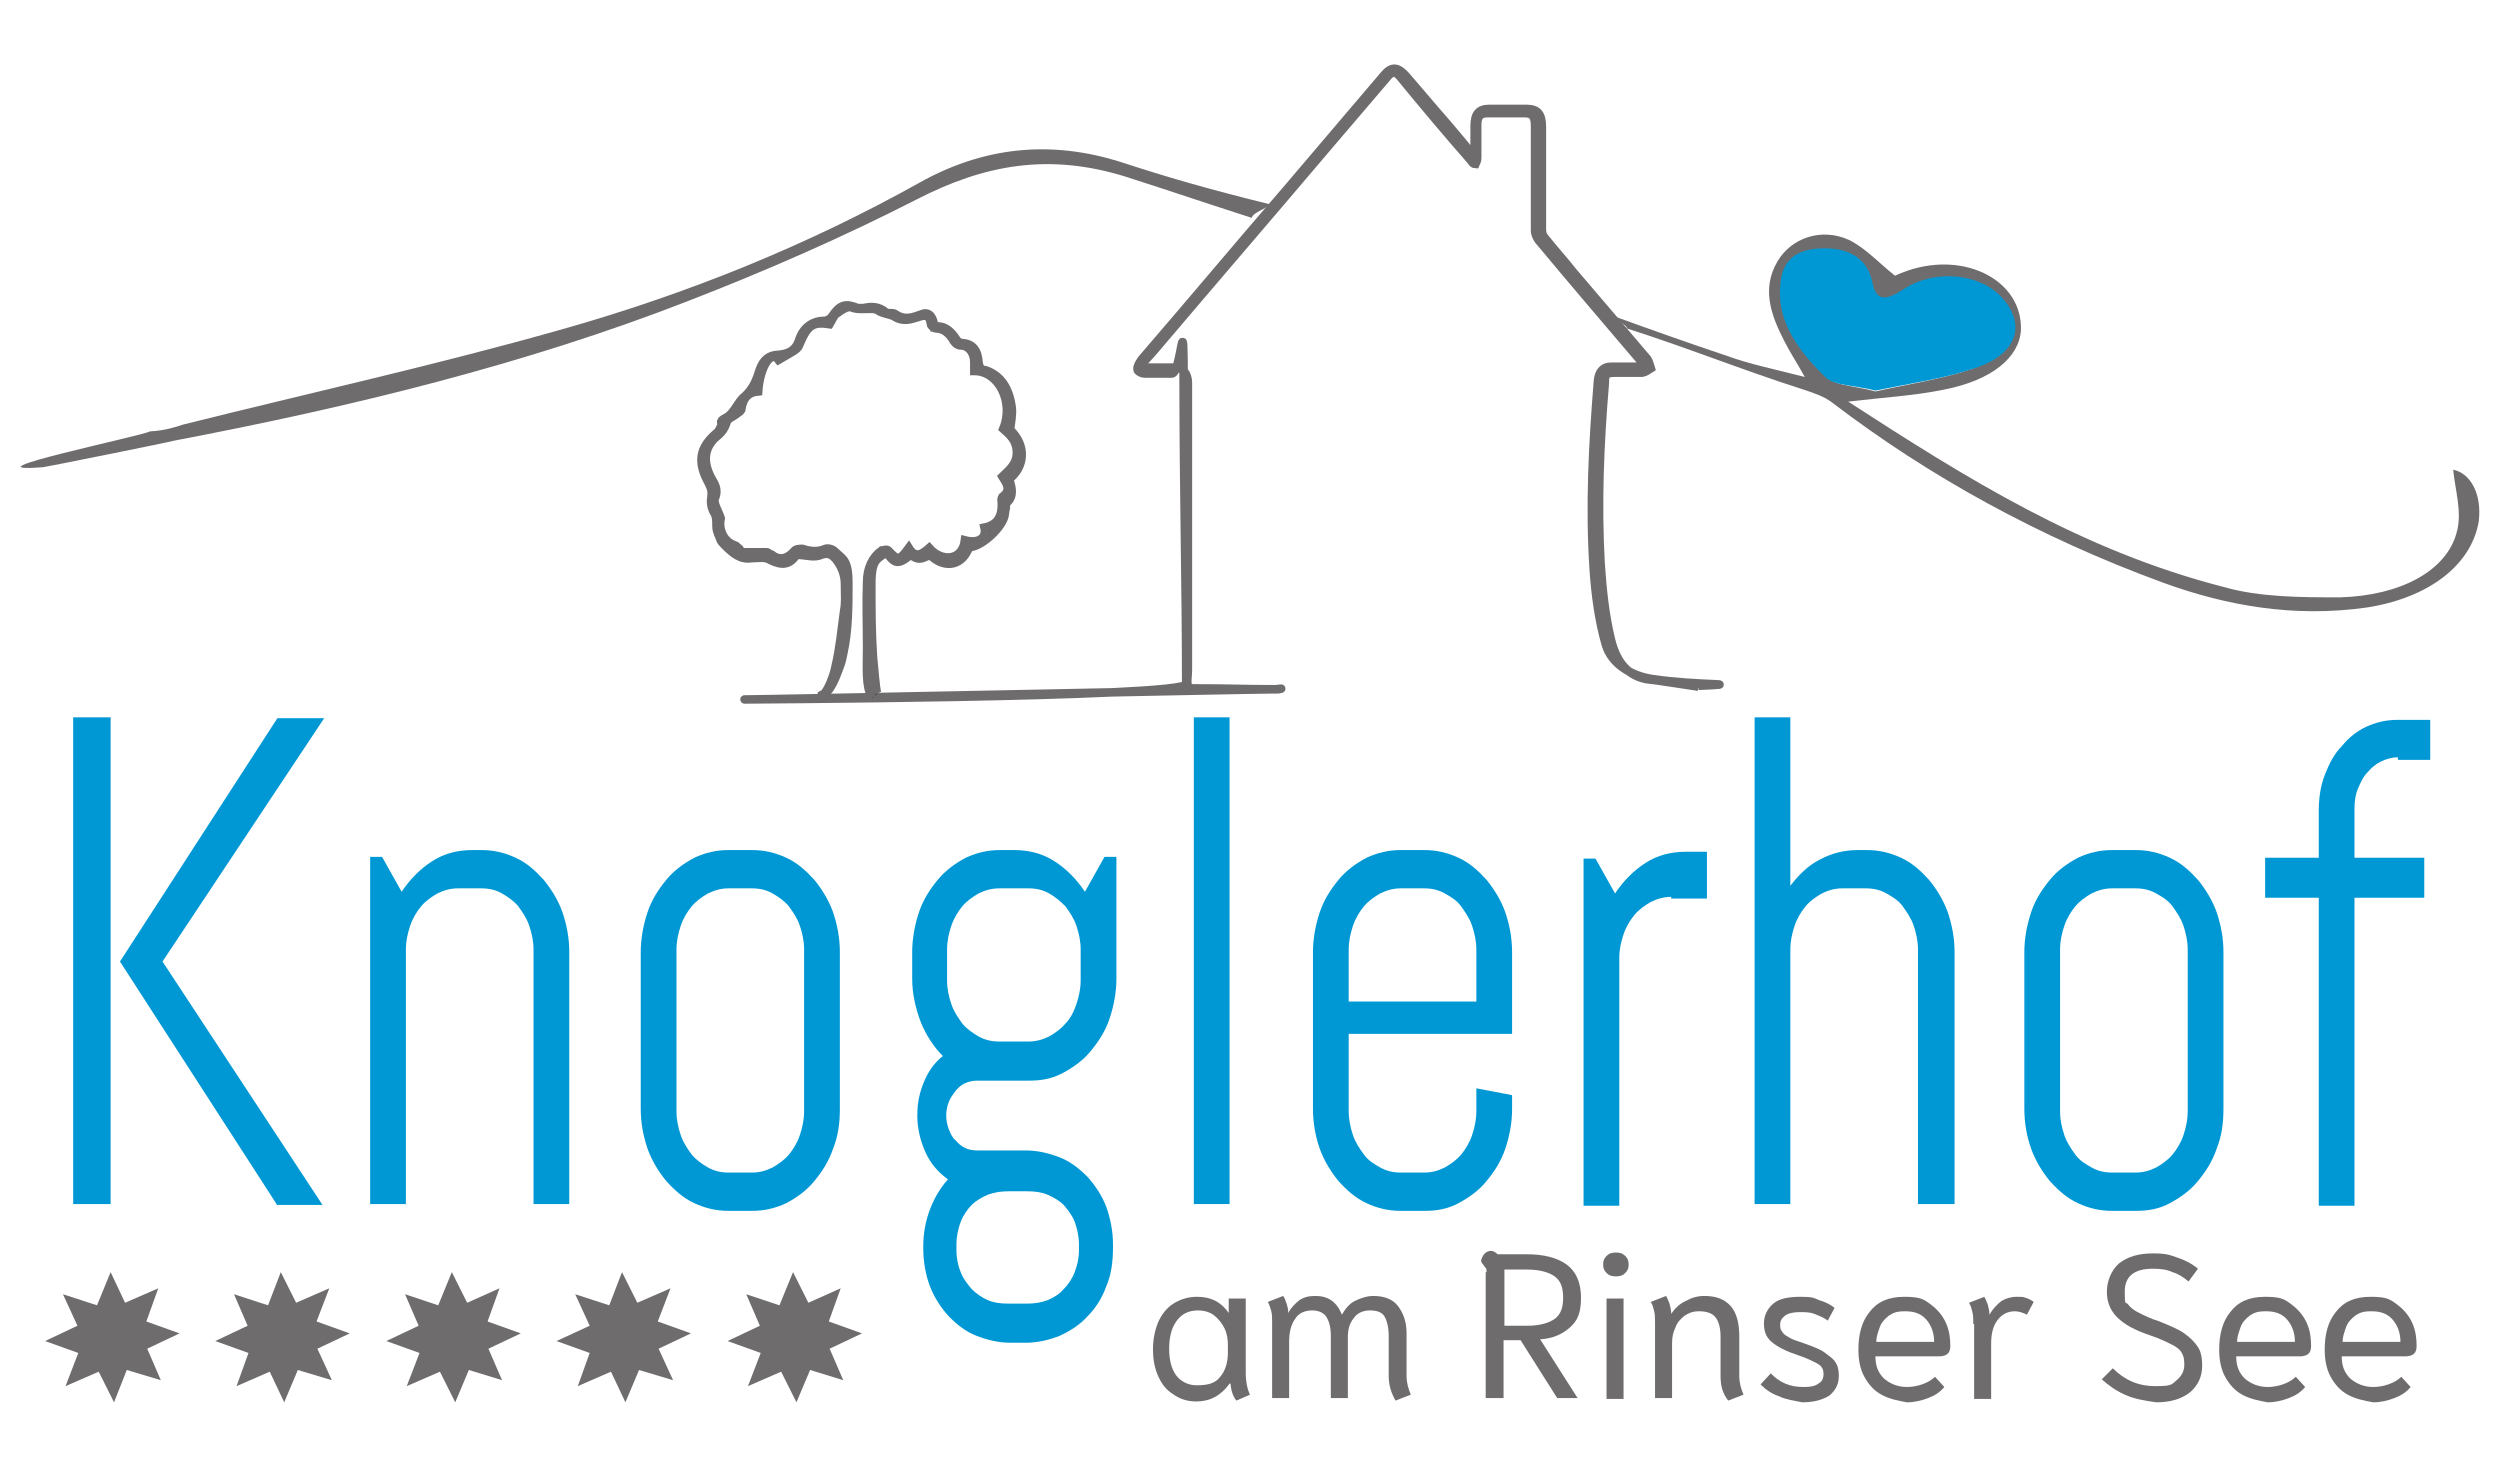 <?xml version="1.0" encoding="UTF-8"?>
<svg id="Ebene_1" xmlns="http://www.w3.org/2000/svg" version="1.1" viewBox="0 0 293.8 172.7">
  <!-- Generator: Adobe Illustrator 29.4.0, SVG Export Plug-In . SVG Version: 2.1.0 Build 152)  -->
  <defs>
    <style>
      .st0, .st1 {
        fill: none;
      }

      .st2 {
        fill: #6f6c6d;
      }

      .st3, .st1 {
        stroke: #6f6c6d;
        stroke-miterlimit: 10;
      }

      .st4 {
        fill: #0098d4;
      }
    </style>
  </defs>
  <rect class="st0" y="64.8" width="4.2" height="10.1"/>
  <g>
    <g>
      <g>
        <g>
          <path class="st2" d="M17.6,50.7c0,.3,0-.3,0,0-.7.5-22.6,5-12.5,4.2.2,0,15.1-3,15.3-3.1,21-4,41.4-9,60.4-16.4,9.3-3.6,18.4-7.6,27-12,7.8-4,15.4-5.5,24.6-2.6,5.3,1.7,9.4,3.1,14.7,4.8.2-.7,1.7-1,2.1-1.6-7.3-1.8-12.1-3.2-17.3-4.9-8.7-2.8-16.6-1.7-23.9,2.4-12.9,7.2-27,13-42.3,17.3-14.5,4.1-29.4,7.4-44.2,11.1-.9.3-2.1.7-3.9.8"/>
          <path class="st2" d="M288.3,55.2c.2,2.3,1.1,5,.4,7.4-1.2,4.5-6.6,7.4-13.7,7.6-4.5,0-9.4,0-13.6-1.2-16.8-4.3-30.3-12.8-44.2-21.8,4.2-.5,7.8-.7,11.2-1.4,5.7-1.1,8.9-3.8,9.1-7,.2-5.8-6.5-9.3-13.3-7-.6.2-1.3.5-1.5.6-1.9-1.5-3.4-3.2-5.4-4.2-3.3-1.5-6.8-.2-8.4,2.5-1.9,3.2-.8,6.3.8,9.4.6,1.2,1.4,2.4,2.4,4.2-3.5-.9-6.5-1.5-9.2-2.5-4.5-1.5-9-3.1-13.4-4.7.1.5,1.7,1,1.7,1.5,7.5,2.4,13.3,4.8,20.8,7.2,1.2.4,2.4.8,3.3,1.5,11.4,8.7,24.3,15.8,38.7,21.1,7.6,2.8,15.6,4.2,24.1,3,7.2-1.1,12.3-4.9,13.2-10.1.4-3.3-1-5.7-3-6.1ZM214.9,44.5c-3-3-5.3-6.3-5.1-10.3.1-2.1.9-4.2,4.3-4.4,3.3-.2,5.3,1.2,5.8,3.7.4,1.9,1.1,2.6,3.5,1,3.4-2.3,8.4-1.8,10.9.9,2.8,3,1.9,6.4-2.7,8-3.6,1.2-7.6,1.8-11.2,2.6-2.2-.6-4.6-.7-5.5-1.5Z"/>
          <path class="st2" d="M135.5,47.3"/>
          <path class="st4" d="M220.4,45.9c3.9-.8,8.1-1.4,11.9-2.7,4.9-1.7,5.8-5.2,2.9-8.3-2.6-2.8-7.9-3.3-11.5-.9-2.6,1.7-3.3,1-3.7-1-.6-2.6-2.7-4-6.2-3.8-3.7.2-4.5,2.4-4.6,4.6-.3,4.1,2.2,7.5,5.4,10.6.9.9,3.5.9,5.8,1.5Z"/>
        </g>
        <path id="Haus" class="st1" d="M199.6,80.6c6-.3-.1,0-5.4-.8-2.2-.3-4.8-1.6-5.5-4.1-.8-2.8-1.2-5.8-1.4-8.7-.5-7.5-.1-14.9.5-22.3.1-1,.6-1.6,1.5-1.6h3.4c.2,0,.3,0,.7,0-.2-.3-.4-.5-.5-.6-4-4.7-8.1-9.5-12.1-14.3-.2-.3-.4-.7-.4-1.1v-12.3c0-1.1-.3-1.5-1.2-1.5h-4.4c-.9,0-1.2.4-1.2,1.4v3.9c0,.2-.1.5-.2.7-.2,0-.4-.2-.5-.4-2.8-3.2-5.5-6.4-8.2-9.7-.7-.9-1.1-.9-1.8,0-2.3,2.7-4.7,5.5-7,8.2-6.7,7.9-13.5,15.8-20.2,23.7-.5.6-1.1,1.2-1.6,1.8,0,0,.1.2.1.3h3.9c.9,0,1.5.7,1.5,1.8v33.7c0,1.3-.4,2.2.7,2.2,4.8,0,5.1.1,9.9.1-.4,0,.4,0,0,0-1.3.1,1.3-.2,0,0-3.1,0-59.5,1.2-62.6,1.2s51.8-.2,51.8-1.8c0-11.1-.3-23.7-.3-34.8s-.2-1.7-1.4-1.7h-3.2c-.3,0-.7-.2-.8-.4-.1-.3.1-.7.3-1,0,0,.1-.2.2-.3,5.7-6.6,11.3-13.3,17-19.9,3.8-4.5,7.6-8.9,11.4-13.4.9-1.1,1.6-1.1,2.6,0,1.2,1.4,2.4,2.8,3.6,4.2,1.5,1.7,2.9,3.4,4.4,5.2.1,0,.1-.2.1-.2v-3.3c0-1.4.5-2,1.7-2h4.4c1.3,0,1.8.6,1.8,2.1v12.1c0,.3.1.7.3.9,1.1,1.4,2.3,2.7,3.4,4.1,2.9,3.4,5.8,6.8,8.7,10.2.2.3.3.8.4,1.1-.3.2-.6.4-1,.5-1.1,0-2.2,0-3.3,0s-1.1.4-1.1,1.2c-.6,7.1-.9,14.1-.5,21.2.2,3,.5,6,1.2,8.9.6,2.5,1.8,4.2,4.1,4.7,1.8.2,4.1.6,6.2.9"/>
        <g>
          <path class="st4" d="M8.6,141.5v-57.2h4.4v57.2h-4.4ZM32.5,141.5l-18.4-28.5,18.5-28.6h5.5l-19,28.6,18.8,28.6h-5.4Z"/>
          <path class="st4" d="M62.7,141.5v-29.9c0-1-.2-1.9-.5-2.8-.3-.9-.8-1.6-1.3-2.3-.5-.6-1.2-1.1-1.9-1.5s-1.5-.6-2.4-.6h-2.8c-.8,0-1.6.2-2.4.6-.7.4-1.4.9-1.9,1.5s-1,1.4-1.3,2.3c-.3.9-.5,1.8-.5,2.8v29.9h-4.2v-40.8h1.4l2.3,4.1c1-1.5,2.2-2.7,3.6-3.6,1.4-.9,3-1.3,4.7-1.3h1.1c1.4,0,2.7.3,4,.9,1.3.6,2.3,1.5,3.3,2.6.9,1.1,1.7,2.4,2.2,3.8.5,1.5.8,3,.8,4.7v29.6h-4.2Z"/>
          <path class="st4" d="M97.9,135c-.5,1.5-1.3,2.7-2.2,3.8s-2,1.9-3.3,2.6c-1.3.6-2.6.9-4,.9h-2.8c-1.4,0-2.7-.3-4-.9-1.3-.6-2.3-1.5-3.3-2.6-.9-1.1-1.7-2.4-2.2-3.8-.5-1.5-.8-3-.8-4.7v-18.4c0-1.6.3-3.2.8-4.7s1.3-2.7,2.2-3.8,2-1.9,3.3-2.6c1.3-.6,2.6-.9,4-.9h2.8c1.4,0,2.7.3,4,.9,1.3.6,2.3,1.5,3.3,2.6.9,1.1,1.7,2.4,2.2,3.8.5,1.5.8,3,.8,4.7v18.4c0,1.7-.2,3.2-.8,4.7ZM94.5,111.6c0-1-.2-1.9-.5-2.8-.3-.9-.8-1.6-1.3-2.3-.5-.6-1.2-1.1-1.9-1.5s-1.5-.6-2.4-.6h-2.8c-.8,0-1.6.2-2.4.6-.7.4-1.4.9-1.9,1.5s-1,1.4-1.3,2.3c-.3.9-.5,1.8-.5,2.8v19c0,1,.2,1.9.5,2.8.3.9.8,1.6,1.3,2.3.5.6,1.2,1.1,1.9,1.5s1.5.6,2.4.6h2.8c.8,0,1.6-.2,2.4-.6.7-.4,1.4-.9,1.9-1.5s1-1.4,1.3-2.3c.3-.9.5-1.8.5-2.8v-19Z"/>
          <path class="st4" d="M130,151.2c-.5,1.4-1.3,2.6-2.2,3.5-.9,1-2,1.7-3.3,2.3-1.3.5-2.6.8-4,.8h-1.7c-1.4,0-2.7-.3-4-.8s-2.3-1.3-3.3-2.3c-.9-1-1.7-2.2-2.2-3.5s-.8-2.9-.8-4.5v-.2c0-1.6.3-3.1.8-4.4.5-1.3,1.2-2.5,2.1-3.5-1.1-.8-2-1.8-2.6-3.1s-1-2.8-1-4.4.3-2.8.8-4,1.2-2.2,2.2-3c-1.1-1.1-2-2.5-2.6-4-.6-1.6-1-3.3-1-5.1v-3.1c0-1.6.3-3.2.8-4.7s1.3-2.7,2.2-3.8,2-1.9,3.3-2.6c1.3-.6,2.6-.9,4-.9h1.7c1.7,0,3.3.4,4.7,1.3,1.4.9,2.6,2.1,3.6,3.6l2.3-4.1h1.4v14.3c0,1.6-.3,3.2-.8,4.7s-1.3,2.7-2.2,3.8-2,1.9-3.3,2.6-2.6.9-4,.9h-6.1c-.5,0-.9.1-1.4.3-.4.2-.8.5-1.1.9s-.6.8-.8,1.3-.3,1.1-.3,1.6.1,1.1.3,1.6.4,1,.8,1.3c.3.4.7.7,1.1.9.4.2.9.3,1.4.3h5.7c1.4,0,2.7.3,4,.8s2.3,1.3,3.3,2.3c.9,1,1.7,2.2,2.2,3.5.5,1.4.8,2.9.8,4.5v.2c0,1.8-.2,3.3-.8,4.7ZM127,111.6c0-1-.2-1.9-.5-2.8-.3-.9-.8-1.6-1.3-2.3-.6-.6-1.2-1.1-1.9-1.5s-1.5-.6-2.4-.6h-3.5c-.8,0-1.6.2-2.4.6-.7.4-1.4.9-1.9,1.5s-1,1.4-1.3,2.3c-.3.9-.5,1.8-.5,2.8v3.6c0,1,.2,1.9.5,2.8.3.9.8,1.6,1.3,2.3.5.6,1.2,1.1,1.9,1.5s1.5.6,2.4.6h3.5c.8,0,1.6-.2,2.4-.6.7-.4,1.4-.9,1.9-1.5.6-.6,1-1.4,1.3-2.3.3-.9.5-1.8.5-2.8v-3.6ZM126.8,146.3c0-1-.2-1.9-.5-2.7s-.8-1.4-1.3-2c-.5-.5-1.2-.9-1.9-1.2s-1.5-.4-2.4-.4h-2.2c-.8,0-1.6.1-2.4.4-.7.3-1.4.7-1.9,1.2s-1,1.2-1.3,2-.5,1.7-.5,2.7v.6c0,1,.2,1.9.5,2.6.3.8.8,1.4,1.3,2,.5.5,1.2,1,1.9,1.3s1.5.4,2.4.4h2.2c.8,0,1.6-.1,2.4-.4.7-.3,1.4-.7,1.9-1.3.5-.5,1-1.2,1.3-2s.5-1.6.5-2.6v-.6Z"/>
          <path class="st4" d="M140.3,141.5v-57.2h4.2v57.2h-4.2Z"/>
          <path class="st4" d="M176.9,135c-.5,1.5-1.3,2.7-2.2,3.8-.9,1.1-2,1.9-3.3,2.6s-2.6.9-4,.9h-2.8c-1.4,0-2.7-.3-4-.9s-2.3-1.5-3.3-2.6c-.9-1.1-1.7-2.4-2.2-3.8s-.8-3-.8-4.7v-18.4c0-1.6.3-3.2.8-4.7s1.3-2.7,2.2-3.8c.9-1.1,2-1.9,3.3-2.6,1.3-.6,2.6-.9,4-.9h2.8c1.4,0,2.7.3,4,.9,1.3.6,2.3,1.5,3.3,2.6.9,1.1,1.7,2.4,2.2,3.8.5,1.5.8,3,.8,4.7v9.6h-19.2v9.1c0,1,.2,1.9.5,2.8.3.9.8,1.6,1.3,2.3s1.2,1.1,1.9,1.5c.7.4,1.5.6,2.4.6h2.8c.8,0,1.6-.2,2.4-.6.7-.4,1.4-.9,1.9-1.5s1-1.4,1.3-2.3c.3-.9.5-1.8.5-2.8v-2.7l4.2.8v1.6c0,1.7-.3,3.2-.8,4.7ZM173.5,111.6c0-1-.2-1.9-.5-2.8-.3-.9-.8-1.6-1.3-2.3s-1.2-1.1-1.9-1.5c-.7-.4-1.5-.6-2.4-.6h-2.8c-.8,0-1.6.2-2.4.6-.7.4-1.4.9-1.9,1.5s-1,1.4-1.3,2.3c-.3.9-.5,1.8-.5,2.8v6.1h15v-6.1h0Z"/>
          <path class="st4" d="M196.4,105.4c-.8,0-1.6.2-2.4.6-.7.4-1.4.9-1.9,1.5s-1,1.4-1.3,2.3c-.3.9-.5,1.8-.5,2.8v29.1h-4.2v-40.8h1.4l2.3,4.1c1-1.5,2.2-2.7,3.6-3.6,1.4-.9,3-1.3,4.7-1.3h2.5v5.5h-4.2v-.2Z"/>
          <path class="st4" d="M225.4,141.5v-29.9c0-1-.2-1.9-.5-2.8-.3-.9-.8-1.6-1.3-2.3s-1.2-1.1-1.9-1.5c-.7-.4-1.5-.6-2.4-.6h-2.8c-.8,0-1.6.2-2.4.6-.7.4-1.4.9-1.9,1.5s-1,1.4-1.3,2.3c-.3.9-.5,1.8-.5,2.8v29.9h-4.2v-57.2h4.2v19.8c1-1.3,2.1-2.4,3.5-3.1,1.3-.7,2.8-1.1,4.4-1.1h1.1c1.4,0,2.7.3,4,.9,1.3.6,2.3,1.5,3.3,2.6.9,1.1,1.7,2.4,2.2,3.8.5,1.5.8,3,.8,4.7v29.6h-4.3Z"/>
          <path class="st4" d="M260.5,135c-.5,1.5-1.3,2.7-2.2,3.8-.9,1.1-2,1.9-3.3,2.6s-2.6.9-4,.9h-2.8c-1.4,0-2.7-.3-4-.9s-2.3-1.5-3.3-2.6c-.9-1.1-1.7-2.4-2.2-3.8s-.8-3-.8-4.7v-18.4c0-1.6.3-3.2.8-4.7s1.3-2.7,2.2-3.8c.9-1.1,2-1.9,3.3-2.6,1.3-.6,2.6-.9,4-.9h2.8c1.4,0,2.7.3,4,.9,1.3.6,2.3,1.5,3.3,2.6.9,1.1,1.7,2.4,2.2,3.8.5,1.5.8,3,.8,4.7v18.4c0,1.7-.2,3.2-.8,4.7ZM257.1,111.6c0-1-.2-1.9-.5-2.8-.3-.9-.8-1.6-1.3-2.3s-1.2-1.1-1.9-1.5c-.7-.4-1.5-.6-2.4-.6h-2.8c-.8,0-1.6.2-2.4.6-.7.4-1.4.9-1.9,1.5s-1,1.4-1.3,2.3c-.3.9-.5,1.8-.5,2.8v19c0,1,.2,1.9.5,2.8.3.9.8,1.6,1.3,2.3s1.2,1.1,1.9,1.5c.7.4,1.5.6,2.4.6h2.8c.8,0,1.6-.2,2.4-.6.7-.4,1.4-.9,1.9-1.5s1-1.4,1.3-2.3c.3-.9.5-1.8.5-2.8v-19Z"/>
          <path class="st4" d="M281.8,89c-.7,0-1.4.2-2,.5s-1.1.7-1.6,1.3c-.5.5-.8,1.2-1.1,1.9s-.4,1.5-.4,2.3v5.8h8.2v4.7h-8.2v36.2h-4.2v-36.2h-6.3v-4.7h6.3v-5.5c0-1.5.2-2.9.7-4.2s1.1-2.5,2-3.4c.8-1,1.8-1.8,2.9-2.3s2.3-.8,3.6-.8h3.9v4.7h-3.8v-.3Z"/>
        </g>
        <g>
          <path class="st2" d="M137.8,163.8c-.8-.5-1.3-1.2-1.7-2.1-.4-.9-.6-1.9-.6-3.1s.2-2.2.6-3.2c.4-.9,1-1.7,1.8-2.2s1.7-.8,2.8-.8c1.6,0,2.8.6,3.7,1.9v-1.7h2v8.7c0,1.1.2,2,.5,2.6l-1.6.7c-.4-.5-.6-1.1-.7-2h-.1c-1,1.4-2.3,2.1-3.9,2.1-1.1,0-2-.3-2.8-.9ZM143.4,161.8c.6-.7.9-1.7.9-2.8v-1c0-.6-.1-1.3-.4-1.9-.3-.6-.7-1.1-1.2-1.5s-1.2-.6-1.9-.6c-1.1,0-1.9.4-2.5,1.2s-.9,1.9-.9,3.3.3,2.4.8,3.1,1.4,1.2,2.4,1.2c1.3,0,2.2-.2,2.8-1Z"/>
          <path class="st2" d="M163.2,161.7v-4.7c0-1-.2-1.8-.5-2.3s-.9-.7-1.7-.7-1.5.3-1.9.9c-.5.6-.7,1.3-.7,2.3v7.1h-2v-7.3c0-1-.2-1.7-.5-2.2s-.9-.8-1.7-.8-1.6.3-2,1c-.5.7-.7,1.6-.7,2.7v6.6h-2v-8.8c0-.6,0-1.1-.1-1.4-.1-.4-.2-.7-.4-1.1l1.8-.7c.2.3.3.6.4.9.1.3.2.7.2,1.1.3-.6.8-1.1,1.3-1.5.6-.4,1.2-.5,1.9-.5,1.5,0,2.5.7,3.1,2.2.4-.7.9-1.3,1.5-1.6s1.4-.6,2.2-.6c1.3,0,2.3.4,2.9,1.2s1,1.8,1,3.2v5c0,.8.2,1.5.5,2.2l-1.8.7c-.5-.9-.8-1.8-.8-2.9Z"/>
          <path class="st2" d="M174.7,149.5c0-.2,0-.4-.1-.5s-.2-.2-.3-.4c-.1-.1-.2-.2-.2-.3s-.1-.2,0-.3c.1-.3.2-.5.4-.7.2-.2.5-.3.7-.3s.5.1.8.4h3.4c2,0,3.6.4,4.7,1.2s1.7,2.1,1.7,3.9-.4,2.7-1.3,3.5-2,1.3-3.5,1.4l4.4,6.9h-2.4l-4.3-6.8h-2v6.8h-2.1v-14.8h0ZM179.5,155.8c1.4,0,2.5-.3,3.2-.8s1-1.3,1-2.5-.3-2-1-2.5-1.8-.8-3.2-.8h-2.7v6.6h2.7Z"/>
          <path class="st2" d="M188.8,149.6c-.3-.3-.4-.6-.4-1s.1-.7.4-1,.6-.4,1.1-.4.8.1,1.1.4c.3.3.4.6.4,1s-.1.7-.4,1-.6.4-1.1.4-.8-.1-1.1-.4ZM188.8,152.6h2v11.8h-2v-11.8Z"/>
          <path class="st2" d="M202.2,161.7v-4.6c0-1-.2-1.8-.6-2.3s-1.1-.7-1.9-.7-1.2.2-1.7.5c-.5.4-.9.8-1.1,1.4-.3.6-.4,1.2-.4,1.9v6.4h-2v-8.8c0-.5,0-1-.1-1.4s-.2-.8-.4-1.1l1.8-.7c.1.2.3.6.4.9.1.4.2.8.2,1.2.4-.6,1-1.2,1.7-1.5.7-.4,1.4-.6,2.2-.6,1.4,0,2.4.4,3.1,1.2s1,2,1,3.6v4.6c0,.8.2,1.5.5,2.2l-1.8.7c-.7-.9-.9-1.8-.9-2.9Z"/>
          <path class="st2" d="M209.1,164.1c-.9-.3-1.6-.8-2.2-1.4l1.2-1.3c.5.5,1,.9,1.7,1.2s1.4.4,2.2.4,1.3-.1,1.7-.4c.4-.2.6-.6.6-1.1s-.1-.6-.2-.8-.4-.4-.8-.6c-.4-.2-1-.5-1.9-.8-1.5-.5-2.5-1-3.2-1.6s-.9-1.3-.9-2.2.4-1.7,1.1-2.3,1.8-.8,3.2-.8,1.5.1,2.2.4c.7.2,1.3.5,1.8.9l-.8,1.5c-.5-.4-1.1-.6-1.6-.8s-1.1-.2-1.7-.2-1.3.1-1.7.4c-.4.3-.6.6-.6,1.1s.1.6.3.9.5.4.8.6c.3.2.9.4,1.8.7,1.1.4,1.9.7,2.4,1.1s1,.7,1.2,1.1c.3.4.4,1,.4,1.6,0,1-.4,1.7-1.1,2.3-.8.5-1.8.8-3.2.8-.9-.2-1.9-.3-2.7-.7Z"/>
          <path class="st2" d="M221.1,163.9c-.9-.5-1.5-1.2-2-2.1s-.7-2-.7-3.2c0-1.8.4-3.3,1.3-4.4.9-1.2,2.2-1.8,4.1-1.8s2.3.3,3.1.9c.8.6,1.4,1.3,1.8,2.2s.5,1.8.5,2.7-.5,1.2-1.4,1.2h-7.4c0,1.1.3,1.9,1,2.6.7.6,1.6,1,2.7,1s2.5-.4,3.3-1.2l1.1,1.2c-.5.6-1.1,1-1.9,1.3s-1.6.5-2.5.5c-1.1-.2-2.1-.4-3-.9ZM227.3,157.7c0-1-.3-1.9-.9-2.6-.6-.7-1.4-1-2.5-1s-1.4.2-1.9.5c-.5.4-.9.8-1.1,1.4-.2.6-.4,1.1-.4,1.7h6.8Z"/>
          <path class="st2" d="M231.9,155.6c0-.5,0-1-.1-1.4s-.2-.8-.4-1.1l1.8-.7c.1.2.3.6.4.9.1.4.2.8.2,1.2.4-.7.9-1.2,1.4-1.6.5-.3,1.1-.5,1.8-.5s.7,0,1,.1.6.2,1,.5l-.8,1.5c-.4-.2-.9-.4-1.4-.4-.9,0-1.6.4-2.1,1.1-.5.7-.7,1.6-.7,2.7v6.5h-2v-8.8h0Z"/>
          <path class="st2" d="M249.7,163.9c-1.1-.5-1.9-1.1-2.7-1.8l1.3-1.3c1.4,1.4,3,2.1,5,2.1s1.9-.2,2.5-.7.9-1.1.9-1.8-.1-1.1-.3-1.4c-.2-.4-.6-.7-1.2-1s-1.4-.7-2.6-1.1c-1.8-.6-3-1.3-3.8-2.1s-1.2-1.8-1.2-3,.5-2.5,1.4-3.3c1-.8,2.3-1.2,4-1.2s2,.2,2.9.5,1.7.7,2.4,1.3l-1.1,1.5c-.6-.5-1.2-.9-1.9-1.1-.6-.3-1.4-.4-2.3-.4-2.2,0-3.3.9-3.3,2.7s.1,1.1.4,1.5.7.7,1.3,1c.6.3,1.4.7,2.4,1,1.2.5,2.2.9,2.9,1.4.7.5,1.2,1,1.6,1.6s.5,1.4.5,2.2c0,1.3-.5,2.3-1.4,3.1-1,.8-2.3,1.2-4,1.2-1.4-.2-2.6-.4-3.7-.9Z"/>
          <path class="st2" d="M263.5,163.9c-.9-.5-1.5-1.2-2-2.1s-.7-2-.7-3.2c0-1.8.4-3.3,1.3-4.4.9-1.2,2.2-1.8,4.1-1.8s2.3.3,3.1.9c.8.6,1.4,1.3,1.8,2.2s.5,1.8.5,2.7-.5,1.2-1.4,1.2h-7.4c0,1.1.3,1.9,1,2.6.7.6,1.6,1,2.7,1s2.5-.4,3.3-1.2l1.1,1.2c-.5.6-1.1,1-1.9,1.3s-1.6.5-2.5.5c-1.1-.2-2.1-.4-3-.9ZM269.7,157.7c0-1-.3-1.9-.9-2.6-.6-.7-1.4-1-2.5-1s-1.4.2-1.9.5c-.5.4-.9.8-1.1,1.4-.2.6-.4,1.1-.4,1.7h6.8Z"/>
          <path class="st2" d="M275.9,163.9c-.9-.5-1.5-1.2-2-2.1s-.7-2-.7-3.2c0-1.8.4-3.3,1.3-4.4.9-1.2,2.2-1.8,4.1-1.8s2.3.3,3.1.9c.8.6,1.4,1.3,1.8,2.2s.5,1.8.5,2.7-.5,1.2-1.4,1.2h-7.4c0,1.1.3,1.9,1,2.6.7.6,1.6,1,2.7,1s2.5-.4,3.3-1.2l1.1,1.2c-.5.6-1.1,1-1.9,1.3s-1.6.5-2.5.5c-1.1-.2-2.1-.4-3-.9ZM282.1,157.7c0-1-.3-1.9-.9-2.6-.6-.7-1.4-1-2.5-1s-1.4.2-1.9.5c-.5.4-.9.8-1.1,1.4-.2.6-.4,1.1-.4,1.7h6.8Z"/>
        </g>
      </g>
      <path class="st3" d="M103.1,81.5c-.2-.4-.4-3.4-.5-4.2-.2-2.9-.2-5.8-.2-8.7s.7-2.9,1.8-3.7c.9,1.4,1.4,1.5,2.8.3.9.6,1.1.6,2.3,0,1.3,1.4,3.6,1.7,4.6-.9,1.3,0,3.6-2,4.1-3.5.1-.3.1-.7.2-1.1,0-.2,0-.6.1-.6.9-.8.6-1.8.3-2.8,1.8-1.4,2.1-3.9.1-5.8.1-.9.3-1.8.2-2.6-.3-2.3-1.3-3.8-3.1-4.4-.4,0-.7-.2-.8-.9-.1-1.5-.7-2.2-2-2.3-.2,0-.5-.2-.6-.4-.7-1.1-1.5-1.7-2.6-1.5-.1-1.1-.6-1.8-1.4-1.5-1.1.4-2.1.8-3.2,0-.3-.2-.8,0-1.1-.2-.8-.7-1.7-.7-2.6-.5-.2,0-.5,0-.7,0-1.5-.6-2.1-.4-3.1,1.1-.2.2-.5.4-.8.4-1.3,0-2.5.7-3,2.3-.5,1.5-1.7,1.6-2.4,1.7-1.1,0-1.8.6-2.2,1.7-.4,1.3-.8,2.3-1.8,3.2-.8.6-1.2,2-2.2,2.5s-.3.6-.5.9-.3.7-.6.9c-2,1.7-2.3,3.4-.9,5.9.3.6.4,1,.3,1.7-.1.5,0,1.2.3,1.7s.3.9.3,1.6.3,1.1.5,1.7c.1.2.3.4.5.6.9.9,1.8,1.7,3.1,1.5.7,0,1.6-.2,2.2.2,1.4.7,2.3.6,3.1-.6,1.1,0,2.1.4,2.9,0,.9-.3,1.3,0,1.8.6.6.8,1,1.7,1,2.9s.1,2.1-.1,3.1c-.3,2.2-.5,4.4-1,6.5-.2,1.1-1,3.2-1.6,3.4,0,.2,0-.2,0,0,1-.3,1.7-2.3,2.1-3.4.2-.5.3-1,.4-1.5.6-2.7.6-5.5.6-8.3s-.7-2.8-1.6-3.7c-.3-.3-.8-.4-1.1-.3-.9.4-1.8.3-2.7,0-.3,0-.8,0-1,.3-.8.9-1.7,1.1-2.6.4-.2,0-.4-.3-.6-.3-.8,0-1.7,0-2.5,0s-.5-.3-.8-.5c-.1,0-.3-.3-.4-.3-1.3-.4-2-1.8-1.7-3.2-.3-.9-.9-1.8-.7-2.3.5-1.2-.1-1.8-.5-2.6-.9-1.8-.7-3.3.5-4.5.6-.5,1.1-.9,1.4-1.9.1-.4.7-.6,1.1-.9.2-.2.5-.3.6-.5.2-1.5.9-2.1,2-2.2.2-2.9,1.5-4.9,2.4-3.7.7-.4,1.2-.7,1.7-1,.3-.2.6-.4.7-.7,1-2.4,1.6-2.8,3.6-2.5.3-.5.5-1.1.9-1.3.5-.4,1.2-.8,1.6-.7.7.3,1.4.2,2.1.2s.8,0,1.1.2c.6.4,1.4.4,1.9.7,1.1.7,2,.3,3,0,.6-.2,1.2-.2,1.3.9,0,.2.4.5.6.5.9,0,1.6.6,2.1,1.5.2.3.5.5.8.5.9,0,1.6.8,1.6,2v1c2.9,0,4.7,3.7,3.4,6.8.8.7,1.6,1.4,1.6,2.8s-1,2.1-1.7,2.8c.5.8,1.1,1.6,0,2.4,0,0-.1.2-.1.3.2,2-.5,3-2,3.3.3,1.3-.8,1.9-2.3,1.5-.3,2.4-2.7,2.6-4.2.9-.8.7-1.6,1.3-2.4,0-1.1,1.5-1.3,1.5-2.4.3-.2-.2-.6,0-.8,0-1.1.8-1.7,2.1-1.7,3.7-.1,2.6,0,5.2,0,7.7s-.2,4.6.6,5.9"/>
    </g>
    <polygon class="st2" points="73.1 149.5 71.6 153.4 67.6 152.1 69.3 155.8 65.4 157.6 69.3 159 67.9 162.9 71.8 161.2 73.5 164.8 75.1 161 79.1 162.2 77.4 158.5 81.2 156.7 77.3 155.3 78.8 151.4 74.9 153.1 73.1 149.5"/>
    <polygon class="st2" points="93.2 149.5 91.6 153.4 87.7 152.1 89.3 155.8 85.5 157.6 89.4 159 87.9 162.9 91.8 161.2 93.6 164.8 95.2 161 99.1 162.2 97.5 158.5 101.3 156.7 97.4 155.3 98.8 151.4 95 153.1 93.2 149.5"/>
    <polygon class="st2" points="53.1 149.5 51.5 153.4 47.6 152.1 49.2 155.8 45.4 157.6 49.3 159 47.8 162.9 51.7 161.2 53.5 164.8 55.1 161 59 162.2 57.4 158.5 61.2 156.7 57.3 155.3 58.7 151.4 54.9 153.1 53.1 149.5"/>
    <polygon class="st2" points="33 149.5 31.5 153.4 27.5 152.1 29.1 155.8 25.3 157.6 29.2 159 27.8 162.9 31.7 161.2 33.4 164.8 35 161 39 162.2 37.3 158.5 41.1 156.7 37.2 155.3 38.7 151.4 34.8 153.1 33 149.5"/>
    <polygon class="st2" points="13 149.5 11.4 153.4 7.4 152.1 9.1 155.8 5.3 157.6 9.2 159 7.7 162.9 11.6 161.2 13.4 164.8 14.9 161 18.9 162.2 17.3 158.5 21.1 156.7 17.2 155.3 18.6 151.4 14.7 153.1 13 149.5"/>
  </g>
</svg>